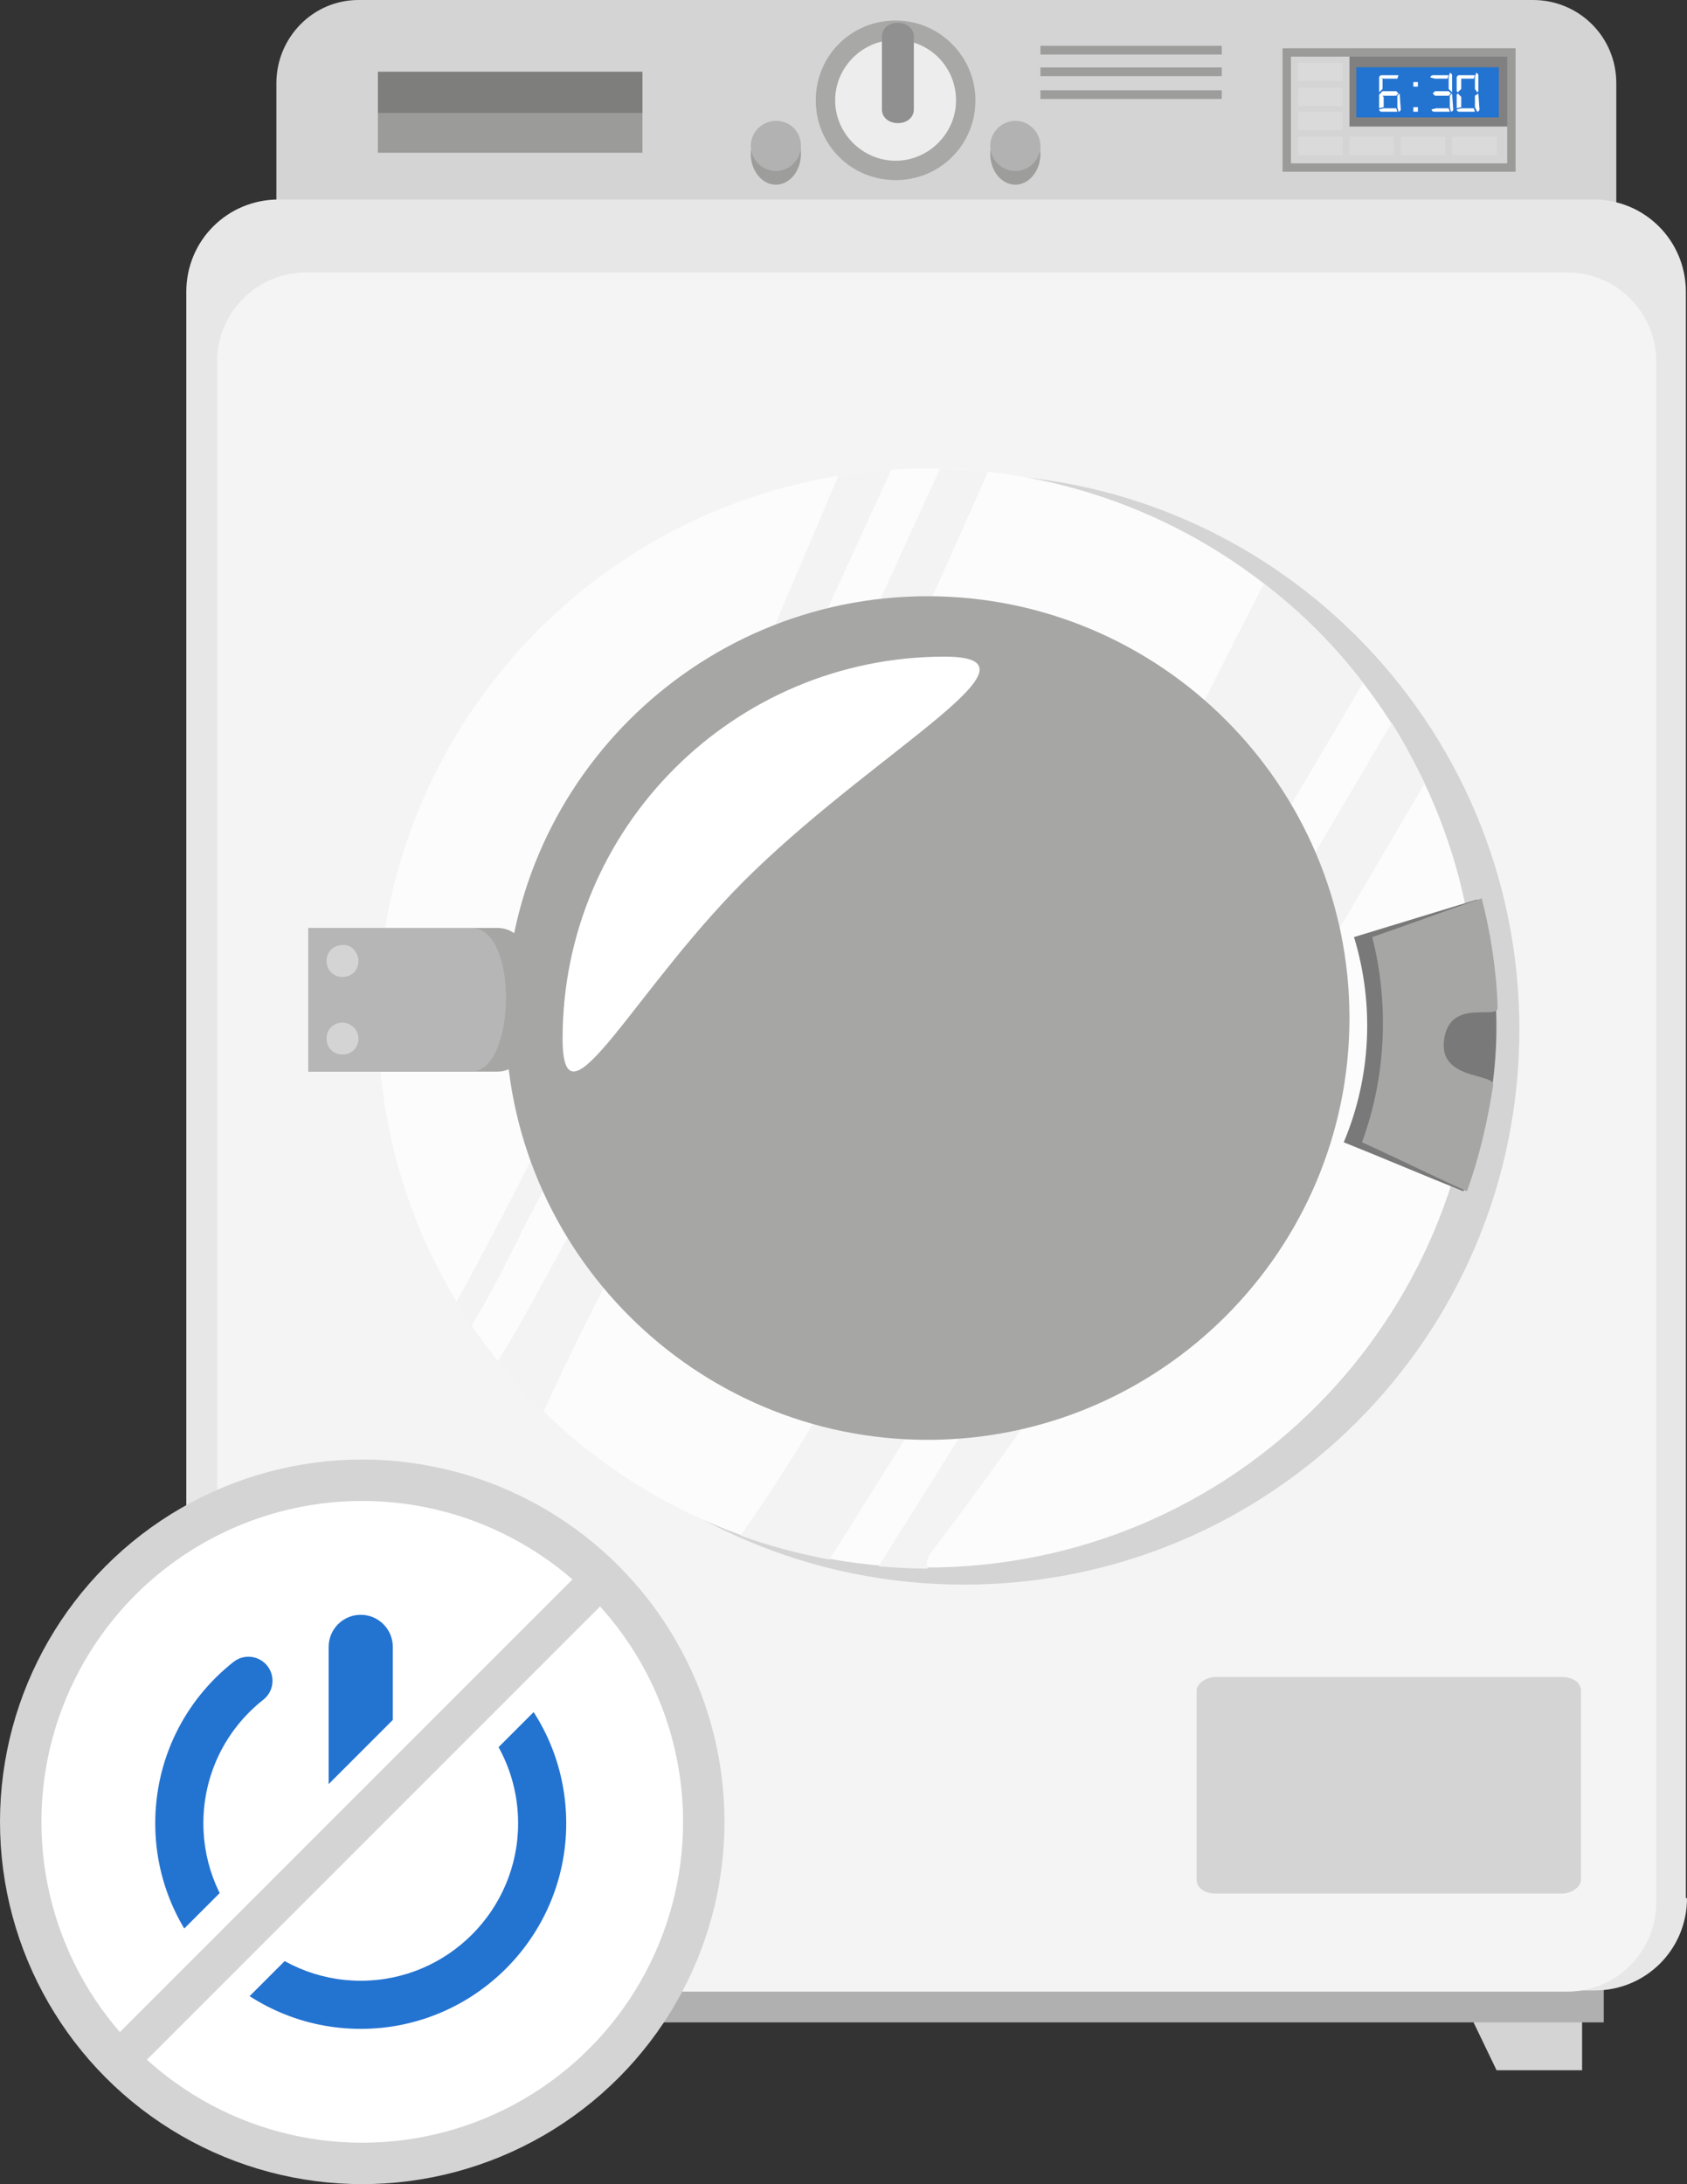 <svg width="163" height="211" viewBox="0 0 163 211" fill="none" xmlns="http://www.w3.org/2000/svg">
<rect x="0" y="0" width="163" height="211" fill="#333333" stroke="none"/>
<path d="M156.169 146.586C156.169 150.991 152.644 154.626 148.126 154.626H34.638C30.231 154.626 26.705 151.101 26.705 146.586V8.04C26.705 3.634 30.231 0 34.638 0H148.126C152.533 0 156.169 3.524 156.169 8.04V146.586Z" fill="#D4D4D4"/>
<path d="M34.637 200H26.373V182.819H42.9L34.637 200Z" fill="#D4D4D4"/>
<path d="M144.602 200H152.865V182.819H136.338L144.602 200Z" fill="#D4D4D4"/>
<path d="M154.956 182.93H23.729V195.375H154.956V182.93Z" fill="#B0B0B0"/>
<path d="M163 183.37C163 188.326 159.033 192.291 154.075 192.291H26.925C21.967 192.291 18 188.326 18 183.37V28.194C18 23.238 21.967 19.273 26.925 19.273H153.965C158.923 19.273 162.89 23.238 162.89 28.194V183.37H163Z" fill="#E7E7E7"/>
<path d="M160.025 183.81C160.025 188.546 156.168 192.401 151.431 192.401H29.569C24.831 192.401 20.975 188.546 20.975 183.81V34.912C20.975 30.176 24.831 26.321 29.569 26.321H151.431C156.168 26.321 160.025 30.176 160.025 34.912V183.81Z" fill="#F4F4F4"/>
<path d="M146.804 99.449C146.804 129.075 122.784 153.084 93.145 153.084C63.506 153.084 39.486 129.075 39.486 99.449C39.486 69.824 63.506 45.815 93.145 45.815C122.674 45.705 146.804 69.713 146.804 99.449Z" fill="#D4D4D4"/>
<path d="M94.838 151.17C124.025 148.28 145.344 122.287 142.455 93.113C139.566 63.94 113.564 42.633 84.377 45.523C55.19 48.413 33.871 74.406 36.76 103.58C39.649 132.753 65.651 154.061 94.838 151.17Z" fill="#FCFCFC"/>
<path d="M44.111 125.771C44.552 126.542 44.993 127.313 45.544 128.084C48.078 124.009 50.061 119.493 52.044 115.859C56.121 108.26 59.978 100.661 63.834 92.952C71.437 77.533 78.598 61.784 85.76 46.145C85.87 45.925 85.981 45.705 86.091 45.374C84.438 45.485 82.675 45.705 81.022 45.925C69.564 72.907 58.215 100 44.111 125.771Z" fill="#F3F3F3"/>
<path d="M86.201 55.397C78.709 71.806 71.106 88.216 62.953 104.295C59.096 111.784 55.02 119.273 50.943 126.652C50.061 128.304 49.07 129.956 48.078 131.498C49.511 133.26 50.943 134.912 52.485 136.454C57.664 125 64.055 113.877 69.454 102.533C76.946 86.564 84.218 70.595 91.49 54.516C92.812 51.542 94.134 48.569 95.457 45.595C93.914 45.375 92.371 45.375 90.829 45.265C89.286 48.679 87.744 51.983 86.201 55.397Z" fill="#F3F3F3"/>
<path d="M122.121 56.388C119.146 62.115 116.281 67.952 113.306 73.678C104.932 90.088 96.118 106.278 87.193 122.357C82.345 131.167 77.386 140.088 71.547 148.348C74.301 149.339 77.166 150.11 80.141 150.661C97.77 122.687 114.959 94.383 131.706 65.969C128.952 62.335 125.757 59.141 122.121 56.388Z" fill="#F3F3F3"/>
<path d="M89.949 150C107.799 126.542 122.784 101.101 137.658 75.661C136.667 73.678 135.675 71.696 134.463 69.824C118.376 97.247 101.849 124.449 84.881 151.322C86.423 151.432 87.966 151.542 89.619 151.542C89.508 151.101 89.508 150.551 89.949 150Z" fill="#F3F3F3"/>
<path d="M130.387 98.348C130.387 120.815 112.096 139.097 89.619 139.097C67.142 139.097 48.852 120.815 48.852 98.348C48.852 75.881 67.142 57.599 89.619 57.599C112.096 57.599 130.387 75.881 130.387 98.348Z" fill="#A6A6A5"/>
<path d="M54.359 100.33C54.359 79.956 70.887 63.436 91.27 63.436C101.848 63.436 85.321 72.136 72.87 84.141C61.411 95.154 54.359 110.132 54.359 100.33Z" fill="white"/>
<path d="M29.789 103.524C29.789 103.524 43.011 103.524 48.079 103.524C53.148 103.524 53.368 89.647 48.079 89.647C42.791 89.647 29.789 89.647 29.789 89.647V103.524Z" fill="#A6A6A5"/>
<path d="M29.789 103.524C29.789 103.524 41.248 103.524 45.545 103.524C49.842 103.524 50.173 89.647 45.545 89.647C40.917 89.647 29.789 89.647 29.789 89.647V103.524Z" fill="#B7B6B6"/>
<path d="M34.636 92.841C34.636 93.722 33.975 94.383 33.093 94.383C32.212 94.383 31.551 93.722 31.551 92.841C31.551 91.96 32.212 91.3 33.093 91.3C33.865 91.189 34.636 91.96 34.636 92.841Z" fill="#D4D4D4"/>
<path d="M34.636 100.33C34.636 101.211 33.975 101.872 33.093 101.872C32.212 101.872 31.551 101.211 31.551 100.33C31.551 99.449 32.212 98.789 33.093 98.789C33.865 98.789 34.636 99.449 34.636 100.33Z" fill="#D4D4D4"/>
<path d="M141.403 115.088C137.547 113.546 133.69 111.894 129.834 110.352C132.478 104.075 132.809 97.026 130.826 90.528C134.792 89.317 138.759 88.106 142.725 86.894C145.59 96.145 145.149 106.167 141.403 115.088Z" fill="#797979"/>
<path d="M141.732 115.088C138.317 113.546 135.011 111.894 131.596 110.352C133.91 104.074 134.24 97.026 132.587 90.528C136.113 89.317 139.639 87.995 143.165 86.784C144.046 90.198 144.597 93.832 144.707 97.356C144.707 98.568 140.08 96.365 139.529 100.44C138.978 104.405 144.487 103.634 144.267 104.845C143.716 108.37 142.944 111.784 141.732 115.088Z" fill="#A6A6A5"/>
<path d="M117.494 182.93C116.392 182.93 115.621 182.379 115.621 181.608V163.326C115.621 162.665 116.503 162.004 117.494 162.004H150.879C151.981 162.004 152.753 162.555 152.753 163.326V181.608C152.753 182.269 151.871 182.93 150.879 182.93H117.494Z" fill="#D4D4D4"/>
<path d="M62.074 6.938H36.512V14.757H62.074V6.938Z" fill="#9B9B9A"/>
<path d="M62.074 6.938H36.512V10.903H62.074V6.938Z" fill="#7E7E7D"/>
<path d="M77.389 14.868C77.389 16.52 76.287 17.842 74.965 17.842C73.643 17.842 72.541 16.52 72.541 14.868C72.541 13.216 73.643 11.895 74.965 11.895C76.397 12.005 77.389 13.326 77.389 14.868Z" fill="#9D9D9C"/>
<path d="M77.389 14.097C77.389 15.419 76.287 16.52 74.965 16.52C73.643 16.52 72.541 15.419 72.541 14.097C72.541 12.776 73.643 11.674 74.965 11.674C76.397 11.674 77.389 12.776 77.389 14.097Z" fill="#B2B2B2"/>
<path d="M100.526 14.868C100.526 16.52 99.424 17.842 98.102 17.842C96.78 17.842 95.678 16.52 95.678 14.868C95.678 13.216 96.78 11.895 98.102 11.895C99.424 12.005 100.526 13.326 100.526 14.868Z" fill="#9D9D9C"/>
<path d="M100.526 14.097C100.526 15.419 99.424 16.52 98.102 16.52C96.78 16.52 95.678 15.419 95.678 14.097C95.678 12.776 96.78 11.674 98.102 11.674C99.424 11.674 100.526 12.776 100.526 14.097Z" fill="#B2B2B2"/>
<path d="M94.246 9.691C94.246 13.986 90.83 17.4 86.533 17.4C82.236 17.4 78.82 13.986 78.82 9.691C78.82 5.396 82.236 1.982 86.533 1.982C90.83 1.982 94.246 5.506 94.246 9.691Z" fill="#A8A8A7"/>
<path d="M92.373 9.691C92.373 12.885 89.728 15.528 86.533 15.528C83.338 15.528 80.693 12.885 80.693 9.691C80.693 6.498 83.338 3.854 86.533 3.854C89.838 3.854 92.373 6.498 92.373 9.691Z" fill="#EDEDED"/>
<path d="M88.296 10.573C88.296 11.344 87.635 11.894 86.754 11.894C85.872 11.894 85.211 11.344 85.211 10.573V3.524C85.211 2.753 85.872 2.203 86.754 2.203C87.635 2.203 88.296 2.753 88.296 3.524V10.573Z" fill="#909090"/>
<path d="M100.527 4.846H118.046" stroke="#9D9D9C" stroke-width="0.839" stroke-miterlimit="10"/>
<path d="M100.527 6.938H118.046" stroke="#9D9D9C" stroke-width="0.839" stroke-miterlimit="10"/>
<path d="M100.527 9.141H118.046" stroke="#9D9D9C" stroke-width="0.839" stroke-miterlimit="10"/>
<path d="M145.7 5.066H130.385V12.225H145.7V5.066Z" fill="#818080"/>
<path d="M144.82 6.498H131.047V11.343H144.82V6.498Z" fill="#2373D1"/>
<path d="M146.032 5.066H124.326V16.189H146.032V5.066Z" stroke="#9B9B9A" stroke-width="0.809" stroke-miterlimit="10"/>
<path d="M129.725 6.057H125.428V7.819H129.725V6.057Z" fill="#DADADA"/>
<path d="M129.725 8.48H125.428V10.242H129.725V8.48Z" fill="#DADADA"/>
<path d="M129.725 10.793H125.428V12.555H129.725V10.793Z" fill="#DADADA"/>
<path d="M129.725 13.216H125.428V14.978H129.725V13.216Z" fill="#DADADA"/>
<path d="M134.682 13.216H130.385V14.978H134.682V13.216Z" fill="#DADADA"/>
<path d="M139.641 13.216H135.344V14.978H139.641V13.216Z" fill="#DADADA"/>
<path d="M144.6 13.216H140.303V14.978H144.6V13.216Z" fill="#DADADA"/>
<path d="M133.582 7.599V8.59L133.252 8.921V8.81V7.489L133.582 7.599ZM133.252 10.462V9.141L133.362 9.031L133.692 9.361V10.352L133.252 10.462ZM135.014 10.793H133.472C133.362 10.793 133.252 10.683 133.252 10.572L133.692 10.462H134.904L135.014 10.793ZM135.014 7.599H133.692L133.252 7.489C133.252 7.379 133.362 7.269 133.472 7.269H135.124L135.014 7.599ZM134.904 8.81L135.124 9.031L134.904 9.251H133.582L133.362 9.031L133.582 8.81H134.904V8.81ZM135.234 9.031L135.344 10.572C135.344 10.683 135.234 10.793 135.124 10.793L135.014 10.352V9.251L135.234 9.031Z" fill="white"/>
<path d="M136.999 8.369H136.559V7.929H136.999V8.369ZM136.999 10.792H136.559V10.352H136.999V10.792Z" fill="white"/>
<path d="M140.082 10.792H138.54C138.429 10.792 138.319 10.682 138.319 10.572L138.76 10.462H139.972L140.082 10.792ZM139.862 7.599H138.65L138.209 7.488C138.209 7.378 138.319 7.268 138.429 7.268H139.972L139.862 7.599ZM139.972 8.81L140.192 9.03L139.972 9.25H138.65L138.429 9.03L138.65 8.81H139.972V8.81ZM139.972 8.59V7.488L140.082 7.048C140.192 7.048 140.302 7.158 140.302 7.268V8.81V8.92L139.972 8.59ZM140.302 9.03L140.413 10.572C140.413 10.682 140.302 10.792 140.192 10.792L140.082 10.352V9.25L140.302 9.03Z" fill="white"/>
<path d="M141.187 7.599V8.59L140.856 8.92L140.746 8.81V7.488L141.187 7.599ZM140.746 10.462V9.14L140.856 9.03L141.187 9.361V10.352L140.746 10.462ZM142.509 10.792H140.966C140.856 10.792 140.746 10.682 140.746 10.572L141.187 10.462H142.399L142.509 10.792ZM142.399 7.599H141.187L140.746 7.488C140.746 7.378 140.856 7.268 140.966 7.268H142.509L142.399 7.599ZM142.509 8.59V7.488L142.619 7.048C142.729 7.048 142.84 7.158 142.84 7.268V8.81L142.729 8.92L142.509 8.59ZM142.84 9.03L142.95 10.572C142.95 10.682 142.84 10.792 142.729 10.792L142.509 10.352V9.25L142.84 9.03Z" fill="white"/>
<circle cx="35" cy="176" r="33" fill="white" stroke="#D4D4D4" stroke-width="4"/>
<path d="M31.755 174.595V159.099C31.755 157.389 33.144 156 34.854 156C36.564 156 37.953 157.389 37.953 159.099V174.595C37.953 176.305 36.564 177.694 34.854 177.694C33.144 177.694 31.755 176.305 31.755 174.595ZM47.139 160.544C46.135 159.749 44.67 159.924 43.875 160.929C43.081 161.937 43.253 163.398 44.261 164.195C47.947 167.103 50.061 171.458 50.061 176.146C50.061 184.53 43.239 191.352 34.856 191.352C26.472 191.352 19.65 184.53 19.65 176.146C19.65 171.46 21.761 167.106 25.445 164.2C26.452 163.405 26.625 161.943 25.83 160.934C25.035 159.927 23.575 159.756 22.564 160.549C17.757 164.343 15 170.028 15 176.146C15 187.094 23.907 196 34.854 196C45.801 196 54.709 187.092 54.709 176.146C54.709 170.025 51.949 164.34 47.139 160.544Z" fill="#2373D1"/>
<rect x="49.287" y="154.822" width="9.086" height="50.481" transform="rotate(45 49.287 154.822)" fill="white"/>
<rect x="57.123" y="150.771" width="3.733" height="66.231" transform="rotate(45 57.123 150.771)" fill="#D4D4D4"/>
</svg>
